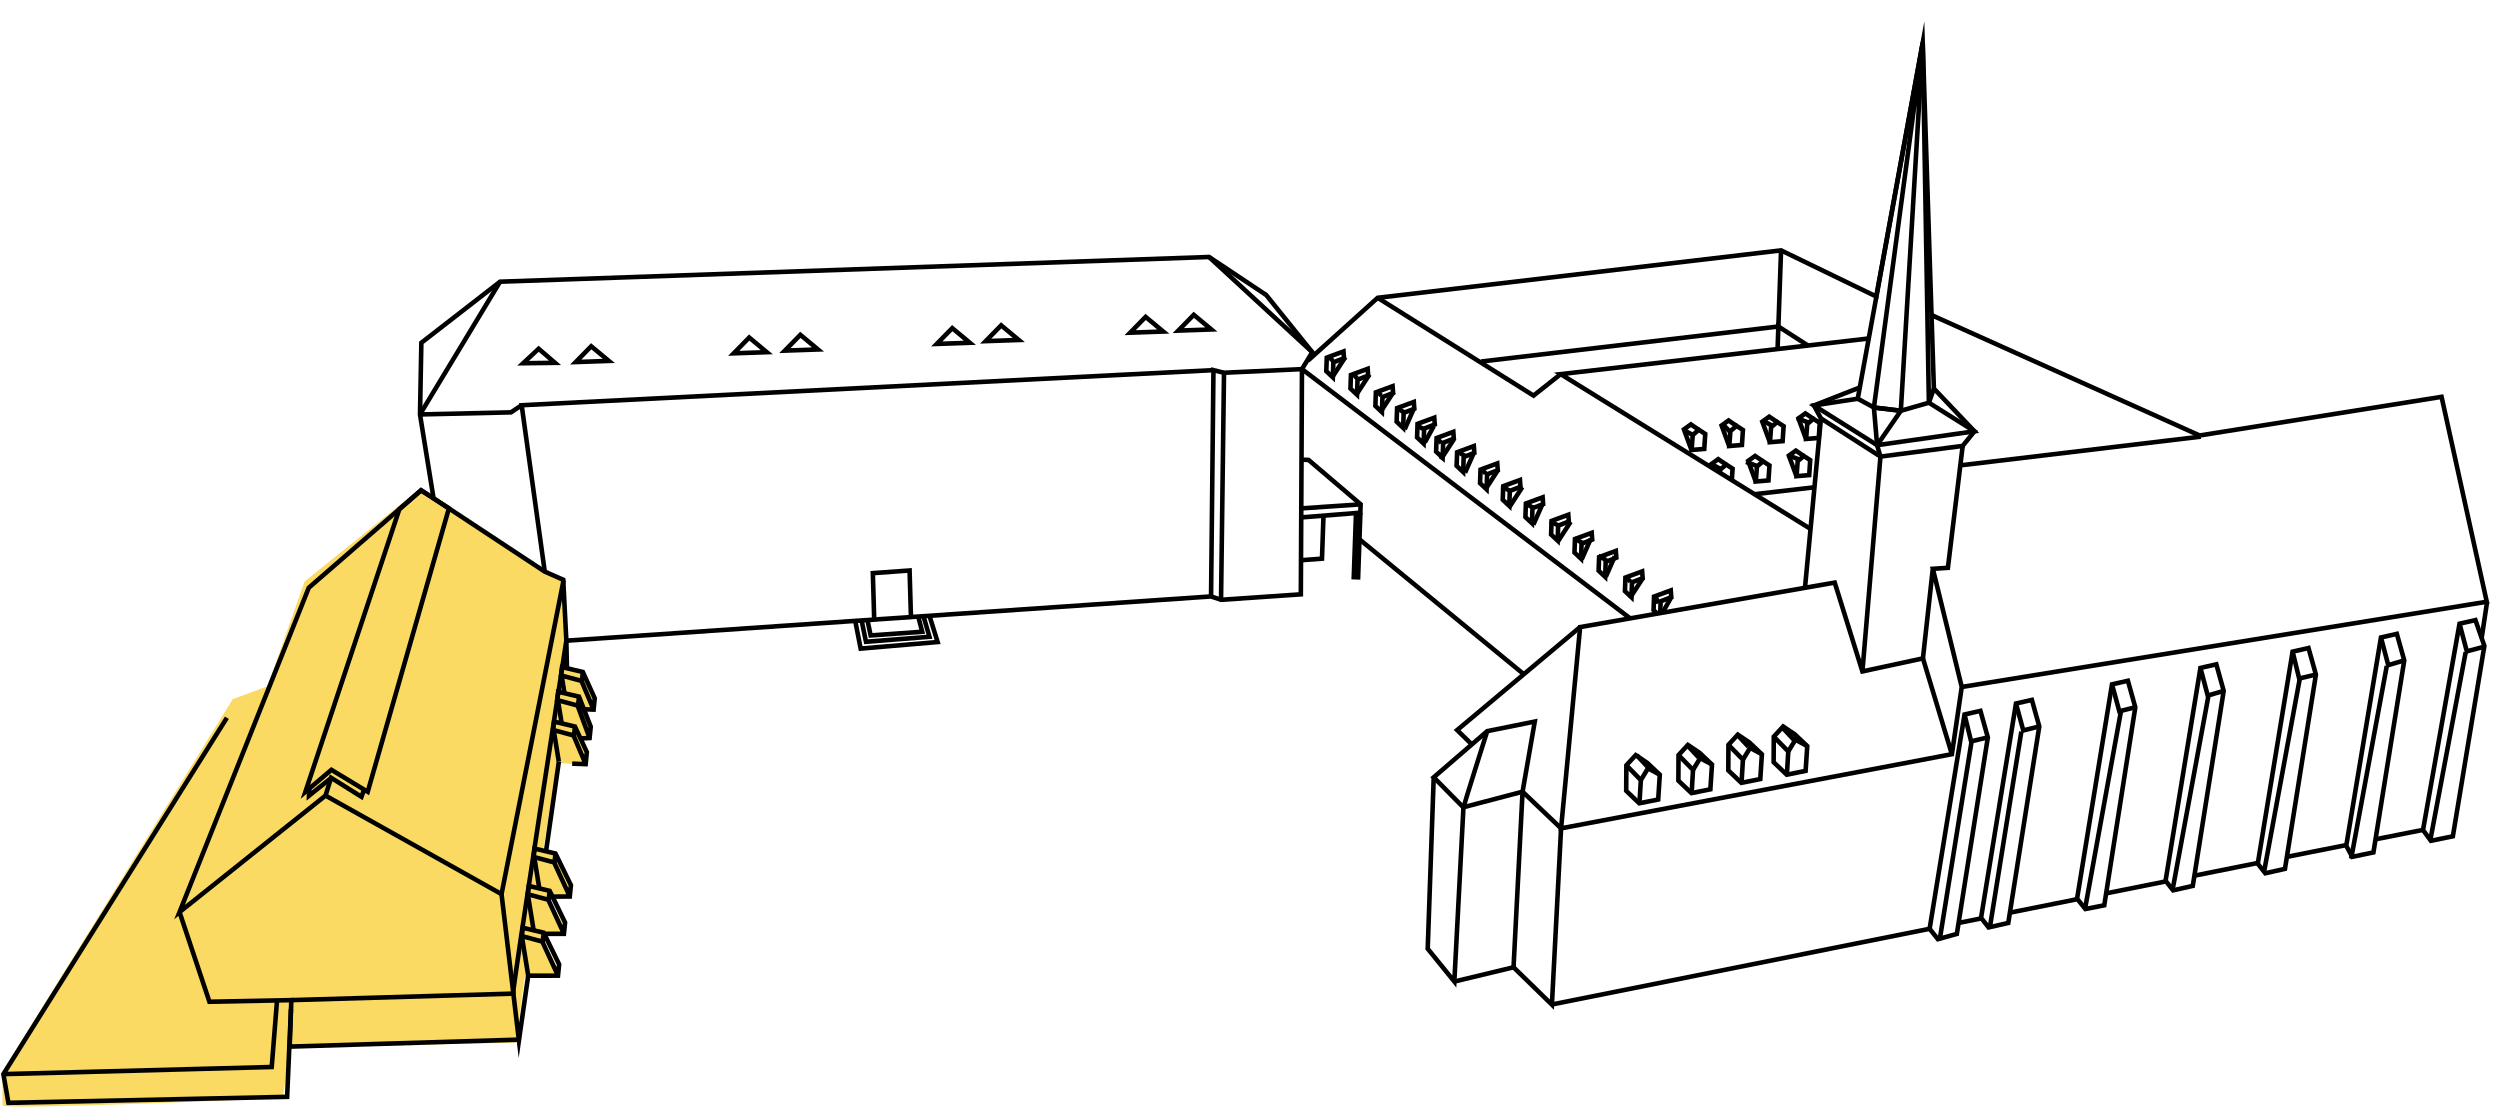 <svg xmlns="http://www.w3.org/2000/svg" width="217.942" height="97.245" viewBox="0 0 217.942 97.245">
  <g id="Groupe_4461" data-name="Groupe 4461" transform="translate(2291.004 -3006.656)">
    <path id="Tracé_977" data-name="Tracé 977" d="M1973.066,4683.741l10.028-8.064,10.707,7.1,1.736.761.338,7.646,1.421.374.965,2.439-.179.962h-.786l.6,1.527-.227,1.006h-.725l.725,1.192-.377,1.046-2.237-.185-1.184,7.612.905.312,1.4,2.815-.31,1.05-1.643-.2,1.4,2.482v.98h-1.946l1.376,2.695-.279.967h-2.529l-.755,5.7-19.676.4-.653,4.414s-24.44,1.086-24.439.648,0-2.939,0-2.939L1966.8,4694l3.033-1.116Z" transform="translate(-4237.513 -1626.397)" fill="#fada62" style="mix-blend-mode: multiply;isolation: isolate"/>
    <g id="Groupe_1746" data-name="Groupe 1746" transform="translate(-3849.572 1888.481)">
      <g id="Groupe_1706" data-name="Groupe 1706" transform="matrix(0.999, 0.035, -0.035, 0.999, 1562.215, 1116.164)">
        <g data-name="Layer 2" transform="translate(34.195 0)">
          <path id="Tracé_863" data-name="Tracé 863" d="M1.538,23.4.1,16.132,0,9.882,6.675,4.319,68.389,0l5.1,3.141,4.188,4.843L76.832,9.49l.589,19.633-6.937.72-.881-.262L13.547,35.405l-.458-5.3-1.636-.655Z" transform="translate(0 20.844)" fill="none" stroke="#000" stroke-miterlimit="10" stroke-width="0.4"/>
          <line id="Ligne_323" data-name="Ligne 323" x2="9.293" y2="7.984" transform="translate(68.389 20.844)" fill="none" stroke="#000" stroke-miterlimit="10" stroke-width="0.4"/>
          <line id="Ligne_324" data-name="Ligne 324" y1="11.813" x2="6.577" transform="translate(0.098 25.163)" fill="none" stroke="#000" stroke-miterlimit="10" stroke-width="0.4"/>
          <path id="Tracé_864" data-name="Tracé 864" d="M0,1.309,1.309,0,2.777,1.178Z" transform="translate(8.933 30.89)" fill="none" stroke="#000" stroke-miterlimit="10" stroke-width="0.4"/>
          <path id="Tracé_865" data-name="Tracé 865" d="M0,1.423l2.88-.2L1.3,0Z" transform="translate(13.514 30.513)" fill="none" stroke="#000" stroke-miterlimit="10" stroke-width="0.4"/>
          <path id="Tracé_866" data-name="Tracé 866" d="M0,1.423l2.88-.2L1.3,0Z" transform="translate(27.258 29.27)" fill="none" stroke="#000" stroke-miterlimit="10" stroke-width="0.4"/>
          <path id="Tracé_867" data-name="Tracé 867" d="M0,1.423l2.88-.2L1.3,0Z" transform="translate(31.708 28.877)" fill="none" stroke="#000" stroke-miterlimit="10" stroke-width="0.4"/>
          <path id="Tracé_868" data-name="Tracé 868" d="M0,1.423l2.88-.2L1.3,0Z" transform="translate(44.927 27.83)" fill="none" stroke="#000" stroke-miterlimit="10" stroke-width="0.4"/>
          <path id="Tracé_869" data-name="Tracé 869" d="M0,1.423l2.88-.2L1.3,0Z" transform="translate(49.181 27.438)" fill="none" stroke="#000" stroke-miterlimit="10" stroke-width="0.4"/>
          <path id="Tracé_870" data-name="Tracé 870" d="M0,1.423l2.88-.2L1.3,0Z" transform="translate(61.747 26.26)" fill="none" stroke="#000" stroke-miterlimit="10" stroke-width="0.4"/>
          <path id="Tracé_871" data-name="Tracé 871" d="M0,1.423l2.88-.2L1.3,0Z" transform="translate(65.935 25.932)" fill="none" stroke="#000" stroke-miterlimit="10" stroke-width="0.4"/>
          <path id="Tracé_872" data-name="Tracé 872" d="M.481,19.731,0,0,.927.2" transform="translate(69.121 30.693)" fill="none" stroke="#000" stroke-miterlimit="10" stroke-width="0.4"/>
          <path id="Tracé_873" data-name="Tracé 873" d="M60.188,0,0,5.17,2.52,19.6" transform="translate(8.933 30.693)" fill="none" stroke="#000" stroke-miterlimit="10" stroke-width="0.4"/>
          <path id="Tracé_874" data-name="Tracé 874" d="M0,1.113,7.919.654,8.835,0" transform="translate(0.098 35.864)" fill="none" stroke="#000" stroke-miterlimit="10" stroke-width="0.4"/>
          <path id="Tracé_875" data-name="Tracé 875" d="M0,0" transform="translate(10.462 49.689)" fill="none" stroke="#000" stroke-miterlimit="10" stroke-width="0.4"/>
          <path id="Tracé_876" data-name="Tracé 876" d="M.128,5.029l5.1-.589V3.708L.553,0H0" transform="translate(77.129 38.229)" fill="none" stroke="#000" stroke-miterlimit="10" stroke-width="0.4"/>
          <line id="Ligne_325" data-name="Ligne 325" y1="0.536" x2="5.17" transform="translate(77.192 41.938)" fill="none" stroke="#000" stroke-miterlimit="10" stroke-width="0.4"/>
          <path id="Tracé_877" data-name="Tracé 877" d="M.38,0V5.639H0V.1" transform="translate(81.982 42.67)" fill="none" stroke="#000" stroke-miterlimit="10" stroke-width="0.4"/>
          <path id="Tracé_878" data-name="Tracé 878" d="M1.782,0V3.795L0,3.992" transform="translate(77.373 42.997)" fill="none" stroke="#000" stroke-miterlimit="10" stroke-width="0.4"/>
          <path id="Tracé_879" data-name="Tracé 879" d="M0,0,23.756,9.686,44.73,5.579,49.295,23.3,3.8,32.33" transform="translate(131.51 23.691)" fill="none" stroke="#000" stroke-miterlimit="10" stroke-width="0.4"/>
          <line id="Ligne_326" data-name="Ligne 326" x1="2.814" y1="8.259" transform="translate(131.838 53.651)" fill="none" stroke="#000" stroke-miterlimit="10" stroke-width="0.4"/>
          <path id="Tracé_880" data-name="Tracé 880" d="M0,47.859l.876-14.81L.221,31.937l3.8-.72L8.6,0" transform="translate(121.341 0)" fill="none" stroke="#000" stroke-miterlimit="10" stroke-width="0.4"/>
          <path id="Tracé_881" data-name="Tracé 881" d="M0,29.581l5.89-5.694L40.9,18.521l8.442,3.73L52.617,0l2.029,30.1,3.665,3.6-8.442,1.505L44.24,31.937l3.927-1.7" transform="translate(77.322 0)" fill="none" stroke="#000" stroke-miterlimit="10" stroke-width="0.4"/>
          <path id="Tracé_882" data-name="Tracé 882" d="M0,23.036.916,4.254.589,3.272,2.553.2.2,0" transform="translate(126.602 31.937)" fill="none" stroke="#000" stroke-miterlimit="10" stroke-width="0.4"/>
          <path id="Tracé_883" data-name="Tracé 883" d="M10.406,0,0,9.359l1.431,1.3" transform="translate(91.458 51.963)" fill="none" stroke="#000" stroke-miterlimit="10" stroke-width="0.4"/>
          <path id="Tracé_884" data-name="Tracé 884" d="M7.788,6.152,8.639,0,4.522.982,0,5.17,2.668,7.69l5.12-1.538,3.469,3.076-.262,15.395-3.457-3.14" transform="translate(89.561 60.34)" fill="none" stroke="#000" stroke-miterlimit="10" stroke-width="0.4"/>
          <path id="Tracé_885" data-name="Tracé 885" d="M25.785,0l0,6.643L0,10.6" transform="translate(92.44 18.521)" fill="none" stroke="#000" stroke-miterlimit="10" stroke-width="0.4"/>
          <path id="Tracé_886" data-name="Tracé 886" d="M2.685,1.6,0,0V1.989" transform="translate(118.223 25.163)" fill="none" stroke="#000" stroke-miterlimit="10" stroke-width="0.4"/>
          <path id="Tracé_887" data-name="Tracé 887" d="M36.135,20.713,6.783,0,0,.556l.435,19.8" transform="translate(70.048 30.333)" fill="none" stroke="#000" stroke-miterlimit="10" stroke-width="0.4"/>
          <path id="Tracé_888" data-name="Tracé 888" d="M22.177,16.737,0,4.049,26.738,0" transform="translate(99.396 25.932)" fill="none" stroke="#000" stroke-miterlimit="10" stroke-width="0.4"/>
          <line id="Ligne_327" data-name="Ligne 327" x1="14.736" y1="11.256" transform="translate(82.362 44.993)" fill="none" stroke="#000" stroke-miterlimit="10" stroke-width="0.4"/>
          <path id="Tracé_889" data-name="Tracé 889" d="M6.61,0,6.217,1.244,3.8,2.029l-2.356-.2L0,1.113" transform="translate(125.359 30.104)" fill="none" stroke="#000" stroke-miterlimit="10" stroke-width="0.4"/>
          <path id="Tracé_890" data-name="Tracé 890" d="M2.356,32.133,3.141,0,0,31.937l.393,3.272" transform="translate(126.798 0)" fill="none" stroke="#000" stroke-miterlimit="10" stroke-width="0.4"/>
          <path id="Tracé_891" data-name="Tracé 891" d="M0,4.189V19.146l2.421,2.778L2.683,6.741C2.683,6.61,4.522,0,4.522,0" transform="translate(89.561 61.321)" fill="none" stroke="#000" stroke-miterlimit="10" stroke-width="0.4"/>
          <path id="Tracé_892" data-name="Tracé 892" d="M0,16.754l5.116-1.423L5.367,0" transform="translate(91.982 66.491)" fill="none" stroke="#000" stroke-miterlimit="10" stroke-width="0.4"/>
          <line id="Ligne_328" data-name="Ligne 328" y1="3.165" x2="0.362" transform="translate(180.471 47.009)" fill="none" stroke="#000" stroke-miterlimit="10" stroke-width="0.4"/>
          <line id="Ligne_329" data-name="Ligne 329" y1="0.961" x2="4.098" transform="translate(171.846 67.07)" fill="none" stroke="#000" stroke-miterlimit="10" stroke-width="0.4"/>
          <line id="Ligne_330" data-name="Ligne 330" y1="1.21" x2="5.158" transform="translate(164.133 68.631)" fill="none" stroke="#000" stroke-miterlimit="10" stroke-width="0.4"/>
          <line id="Ligne_331" data-name="Ligne 331" y1="1.298" x2="5.473" transform="translate(156.161 70.46)" fill="none" stroke="#000" stroke-miterlimit="10" stroke-width="0.4"/>
          <line id="Ligne_332" data-name="Ligne 332" y1="1.223" x2="5.156" transform="translate(148.522 72.347)" fill="none" stroke="#000" stroke-miterlimit="10" stroke-width="0.4"/>
          <line id="Ligne_333" data-name="Ligne 333" y1="1.381" x2="5.824" transform="translate(140.194 74.164)" fill="none" stroke="#000" stroke-miterlimit="10" stroke-width="0.4"/>
          <line id="Ligne_334" data-name="Ligne 334" y1="0.464" x2="1.957" transform="translate(135.751 76.135)" fill="none" stroke="#000" stroke-miterlimit="10" stroke-width="0.4"/>
          <line id="Ligne_335" data-name="Ligne 335" y1="7.753" x2="32.689" transform="translate(100.555 77.194)" fill="none" stroke="#000" stroke-miterlimit="10" stroke-width="0.4"/>
          <path id="Tracé_893" data-name="Tracé 893" d="M16.183,6.094l-2.3,1.955L0,0" transform="translate(83.212 23.887)" fill="none" stroke="#000" stroke-miterlimit="10" stroke-width="0.4"/>
          <path id="Tracé_894" data-name="Tracé 894" d="M7.722,0,9.358,31.348,13.416,33.7l-.982,1.309L5.3,36.191,0,33.049" transform="translate(122.217 0)" fill="none" stroke="#000" stroke-miterlimit="10" stroke-width="0.4"/>
          <line id="Ligne_336" data-name="Ligne 336" y1="3.237" x2="20.86" transform="translate(134.523 33.471)" fill="none" stroke="#000" stroke-miterlimit="10" stroke-width="0.4"/>
          <path id="Tracé_895" data-name="Tracé 895" d="M33.835,0l-.916,10.667-1.309.131,2.88,10.209-.654,5.89L0,34.555l1.047-17.6L23.1,12.3l2.683,7.657,5.236-1.322.589-7.841" transform="translate(100.817 35.013)" fill="none" stroke="#000" stroke-miterlimit="10" stroke-width="0.4"/>
          <line id="Ligne_337" data-name="Ligne 337" x1="5.207" y2="0.789" transform="translate(116.654 39.067)" fill="none" stroke="#000" stroke-miterlimit="10" stroke-width="0.4"/>
          <path id="Tracé_896" data-name="Tracé 896" d="M3.456,4.055,3.195,0,0,.346.262,4.387" transform="translate(40.053 49.081)" fill="none" stroke="#000" stroke-miterlimit="10" stroke-width="0.4"/>
          <path id="Tracé_897" data-name="Tracé 897" d="M4.414,0l.391,1.314-4.482.48L0,.472" transform="translate(39.73 53.07)" fill="none" stroke="#000" stroke-miterlimit="10" stroke-width="0.4"/>
          <path id="Tracé_898" data-name="Tracé 898" d="M0,.539.451,2.4l5.518-.63L5.387,0" transform="translate(39.214 53.029)" fill="none" stroke="#000" stroke-miterlimit="10" stroke-width="0.4"/>
          <path id="Tracé_899" data-name="Tracé 899" d="M0,.677l.56,2.4,6.686-.806L6.453,0" transform="translate(38.663 52.962)" fill="none" stroke="#000" stroke-miterlimit="10" stroke-width="0.4"/>
          <path id="Tracé_900" data-name="Tracé 900" d="M2.389.363,0,19.145l.753.882,1.636-.514L4.49,2.291,3.763,0Z" transform="translate(133.245 58.049)" fill="none" stroke="#000" stroke-miterlimit="10" stroke-width="0.4"/>
          <path id="Tracé_901" data-name="Tracé 901" d="M0,0,.654,2.32,2.1,1.927" transform="translate(135.633 58.412)" fill="none" stroke="#000" stroke-miterlimit="10" stroke-width="0.4"/>
          <line id="Ligne_338" data-name="Ligne 338" x1="2.158" y2="17.264" transform="translate(134.164 60.805)" fill="none" stroke="#000" stroke-miterlimit="10" stroke-width="0.4"/>
          <path id="Tracé_902" data-name="Tracé 902" d="M2.389.363,0,19.145l.687.816,1.7-.449L4.49,2.291,3.763,0Z" transform="translate(137.695 56.936)" fill="none" stroke="#000" stroke-miterlimit="10" stroke-width="0.4"/>
          <path id="Tracé_903" data-name="Tracé 903" d="M0,0,.72,2.32,2.1,1.927" transform="translate(140.083 57.3)" fill="none" stroke="#000" stroke-miterlimit="10" stroke-width="0.4"/>
          <line id="Ligne_339" data-name="Ligne 339" x1="2.158" y2="17.264" transform="translate(138.48 59.726)" fill="none" stroke="#000" stroke-miterlimit="10" stroke-width="0.4"/>
          <path id="Tracé_904" data-name="Tracé 904" d="M2.389.363,0,19.145l.753.881,1.636-.383L4.49,2.291,3.763,0Z" transform="translate(146.006 54.973)" fill="none" stroke="#000" stroke-miterlimit="10" stroke-width="0.4"/>
          <path id="Tracé_905" data-name="Tracé 905" d="M0,0,.72,2.32,2.1,1.927" transform="translate(148.395 55.336)" fill="none" stroke="#000" stroke-miterlimit="10" stroke-width="0.4"/>
          <line id="Ligne_340" data-name="Ligne 340" x1="2.518" y2="17.264" transform="translate(146.752 57.568)" fill="none" stroke="#000" stroke-miterlimit="10" stroke-width="0.4"/>
          <path id="Tracé_906" data-name="Tracé 906" d="M2.389.363,0,19.014l.687.816,1.7-.448,2.1-17.09L3.763,0Z" transform="translate(153.663 53.272)" fill="none" stroke="#000" stroke-miterlimit="10" stroke-width="0.4"/>
          <path id="Tracé_907" data-name="Tracé 907" d="M0,0,.72,2.385,2.1,1.927" transform="translate(156.052 53.635)" fill="none" stroke="#000" stroke-miterlimit="10" stroke-width="0.4"/>
          <line id="Ligne_341" data-name="Ligne 341" x1="2.518" y2="16.904" transform="translate(154.305 56.129)" fill="none" stroke="#000" stroke-miterlimit="10" stroke-width="0.4"/>
          <path id="Tracé_908" data-name="Tracé 908" d="M2.389.363,0,18.948l.687.816,1.7-.448L4.49,2.291,3.763,0Z" transform="translate(161.647 51.57)" fill="none" stroke="#000" stroke-miterlimit="10" stroke-width="0.4"/>
          <path id="Tracé_909" data-name="Tracé 909" d="M0,0,.654,2.32,2.1,1.927" transform="translate(164.036 51.933)" fill="none" stroke="#000" stroke-miterlimit="10" stroke-width="0.4"/>
          <line id="Ligne_342" data-name="Ligne 342" x1="2.518" y2="16.904" transform="translate(162.217 54.331)" fill="none" stroke="#000" stroke-miterlimit="10" stroke-width="0.4"/>
          <path id="Tracé_910" data-name="Tracé 910" d="M2.389.363,0,18.621l.556.947,1.832-.448L4.49,2.291,3.763,0Z" transform="translate(169.304 50.065)" fill="none" stroke="#000" stroke-miterlimit="10" stroke-width="0.4"/>
          <path id="Tracé_911" data-name="Tracé 911" d="M0,0,.72,2.386,2.1,1.927" transform="translate(171.693 50.428)" fill="none" stroke="#000" stroke-miterlimit="10" stroke-width="0.4"/>
          <line id="Ligne_343" data-name="Ligne 343" x1="2.518" y2="16.904" transform="translate(169.77 52.892)" fill="none" stroke="#000" stroke-miterlimit="10" stroke-width="0.4"/>
          <path id="Tracé_912" data-name="Tracé 912" d="M2.552.363,0,18.455l.72.916,1.9-.458L4.785,2.225,3.927,0Z" transform="translate(175.947 48.625)" fill="none" stroke="#000" stroke-miterlimit="10" stroke-width="0.4"/>
          <path id="Tracé_913" data-name="Tracé 913" d="M0,0,.72,2.386l1.505-.458" transform="translate(178.499 48.988)" fill="none" stroke="#000" stroke-miterlimit="10" stroke-width="0.4"/>
          <line id="Ligne_344" data-name="Ligne 344" x1="2.518" y2="16.544" transform="translate(176.604 51.454)" fill="none" stroke="#000" stroke-miterlimit="10" stroke-width="0.4"/>
          <path id="Tracé_914" data-name="Tracé 914" d="M.647,4.16l2.625-.095.065-.987L1.894.362.065,0,0,.727l1.8.414L3.272,4.064" transform="translate(10.569 81.406)" fill="none" stroke="#000" stroke-miterlimit="10" stroke-width="0.4"/>
          <line id="Ligne_345" data-name="Ligne 345" x2="0.687" y2="3.469" transform="translate(10.569 82.133)" fill="none" stroke="#000" stroke-miterlimit="10" stroke-width="0.4"/>
          <line id="Ligne_346" data-name="Ligne 346" y1="0.757" x2="0.062" transform="translate(12.402 81.834)" fill="none" stroke="#000" stroke-miterlimit="10" stroke-width="0.4"/>
          <path id="Tracé_915" data-name="Tracé 915" d="M1.5,4.129l1.769-.064.065-.987L1.894.363.065,0,0,.727l1.8.414L3.272,4.064" transform="translate(10.962 77.741)" fill="none" stroke="#000" stroke-miterlimit="10" stroke-width="0.4"/>
          <line id="Ligne_347" data-name="Ligne 347" x2="0.626" y2="3.16" transform="translate(10.962 78.468)" fill="none" stroke="#000" stroke-miterlimit="10" stroke-width="0.4"/>
          <line id="Ligne_348" data-name="Ligne 348" x2="0.527" y2="2.663" transform="translate(11.42 75.261)" fill="none" stroke="#000" stroke-miterlimit="10" stroke-width="0.4"/>
          <line id="Ligne_349" data-name="Ligne 349" y1="0.757" x2="0.062" transform="translate(12.794 78.169)" fill="none" stroke="#000" stroke-miterlimit="10" stroke-width="0.4"/>
          <path id="Tracé_916" data-name="Tracé 916" d="M1.767,4.13l1.505-.065.065-.987L1.894.363.065,0,0,.727l1.8.414L3.272,4.064" transform="translate(11.355 74.469)" fill="none" stroke="#000" stroke-miterlimit="10" stroke-width="0.4"/>
          <line id="Ligne_350" data-name="Ligne 350" y1="0.757" x2="0.062" transform="translate(13.187 74.897)" fill="none" stroke="#000" stroke-miterlimit="10" stroke-width="0.4"/>
          <line id="Ligne_351" data-name="Ligne 351" x2="0.527" y2="2.663" transform="translate(12.729 64.135)" fill="none" stroke="#000" stroke-miterlimit="10" stroke-width="0.4"/>
          <line id="Ligne_352" data-name="Ligne 352" x2="0.401" y2="2.022" transform="translate(12.991 61.452)" fill="none" stroke="#000" stroke-miterlimit="10" stroke-width="0.4"/>
          <line id="Ligne_353" data-name="Ligne 353" x2="0.293" y2="1.477" transform="translate(13.252 59.358)" fill="none" stroke="#000" stroke-miterlimit="10" stroke-width="0.4"/>
          <path id="Tracé_917" data-name="Tracé 917" d="M1.767,3.606H2.945L3.01,2.559,1.894.362.065,0,0,.727l1.8.415L2.945,3.606" transform="translate(12.663 63.343)" fill="none" stroke="#000" stroke-miterlimit="10" stroke-width="0.4"/>
          <line id="Ligne_354" data-name="Ligne 354" y1="0.757" x2="0.062" transform="translate(14.496 63.771)" fill="none" stroke="#000" stroke-miterlimit="10" stroke-width="0.4"/>
          <path id="Tracé_918" data-name="Tracé 918" d="M2.16,4l.785-.065.065-.987L1.894.362.065,0,0,.727l1.8.415L2.945,3.933" transform="translate(12.925 60.726)" fill="none" stroke="#000" stroke-miterlimit="10" stroke-width="0.4"/>
          <line id="Ligne_355" data-name="Ligne 355" y1="0.757" x2="0.062" transform="translate(14.758 61.153)" fill="none" stroke="#000" stroke-miterlimit="10" stroke-width="0.4"/>
          <path id="Tracé_919" data-name="Tracé 919" d="M2.094,3.606h.851L3.01,2.62,1.894.362.065,0,0,.727l1.8.414L2.945,3.606" transform="translate(13.187 58.566)" fill="none" stroke="#000" stroke-miterlimit="10" stroke-width="0.4"/>
          <line id="Ligne_356" data-name="Ligne 356" y1="0.757" x2="0.062" transform="translate(15.019 58.994)" fill="none" stroke="#000" stroke-miterlimit="10" stroke-width="0.4"/>
          <path id="Tracé_920" data-name="Tracé 920" d="M1.243,4.188,2.88,3.8l.065-2.16L1.832.654.786,0,0,.916.065,3.141Z" transform="translate(106.314 62.957)" fill="none" stroke="#000" stroke-miterlimit="10" stroke-width="0.4"/>
          <path id="Tracé_921" data-name="Tracé 921" d="M1.259,3.245l.05-2L0,0" transform="translate(106.314 63.874)" fill="none" stroke="#000" stroke-miterlimit="10" stroke-width="0.4"/>
          <path id="Tracé_922" data-name="Tracé 922" d="M0,1.047.589,0,1.636.524" transform="translate(107.623 64.07)" fill="none" stroke="#000" stroke-miterlimit="10" stroke-width="0.4"/>
          <line id="Ligne_357" data-name="Ligne 357" x1="1.079" y1="1.079" transform="translate(107.189 62.963)" fill="none" stroke="#000" stroke-miterlimit="10" stroke-width="0.4"/>
          <path id="Tracé_923" data-name="Tracé 923" d="M1.244,4.188,2.88,3.8l.066-2.16L1.833.655.786,0,0,.916.066,3.141Z" transform="translate(110.83 61.91)" fill="none" stroke="#000" stroke-miterlimit="10" stroke-width="0.4"/>
          <path id="Tracé_924" data-name="Tracé 924" d="M1.259,3.246l.05-2L0,0" transform="translate(110.83 62.827)" fill="none" stroke="#000" stroke-miterlimit="10" stroke-width="0.4"/>
          <path id="Tracé_925" data-name="Tracé 925" d="M0,1.047.589,0,1.636.524" transform="translate(112.139 63.023)" fill="none" stroke="#000" stroke-miterlimit="10" stroke-width="0.4"/>
          <line id="Ligne_358" data-name="Ligne 358" x1="1.079" y1="1.079" transform="translate(111.505 61.884)" fill="none" stroke="#000" stroke-miterlimit="10" stroke-width="0.4"/>
          <path id="Tracé_926" data-name="Tracé 926" d="M1.243,4.189,2.88,3.8l.065-2.16L1.833.654.785,0,0,.916.066,3.141Z" transform="translate(115.149 60.863)" fill="none" stroke="#000" stroke-miterlimit="10" stroke-width="0.4"/>
          <path id="Tracé_927" data-name="Tracé 927" d="M1.259,3.245l.05-2L0,0" transform="translate(115.149 61.779)" fill="none" stroke="#000" stroke-miterlimit="10" stroke-width="0.4"/>
          <path id="Tracé_928" data-name="Tracé 928" d="M0,1.047.589,0,1.636.524" transform="translate(116.458 61.976)" fill="none" stroke="#000" stroke-miterlimit="10" stroke-width="0.4"/>
          <line id="Ligne_359" data-name="Ligne 359" x1="1.079" y1="1.079" transform="translate(115.821 60.805)" fill="none" stroke="#000" stroke-miterlimit="10" stroke-width="0.4"/>
          <path id="Tracé_929" data-name="Tracé 929" d="M1.244,4.189,2.88,3.8l.066-2.16L1.833.654.785,0,0,.916.066,3.141Z" transform="translate(119.076 60.012)" fill="none" stroke="#000" stroke-miterlimit="10" stroke-width="0.4"/>
          <path id="Tracé_930" data-name="Tracé 930" d="M1.259,3.246l.05-2L0,0" transform="translate(119.076 60.929)" fill="none" stroke="#000" stroke-miterlimit="10" stroke-width="0.4"/>
          <path id="Tracé_931" data-name="Tracé 931" d="M0,1.047.589,0,1.636.524" transform="translate(120.385 61.125)" fill="none" stroke="#000" stroke-miterlimit="10" stroke-width="0.4"/>
          <line id="Ligne_360" data-name="Ligne 360" x1="1.079" y1="1.079" transform="translate(119.777 60.086)" fill="none" stroke="#000" stroke-miterlimit="10" stroke-width="0.4"/>
        </g>
        <g data-name="Layer 5" transform="translate(0 28.665)">
          <path id="Tracé_932" data-name="Tracé 932" d="M20.877.654,19.764,0,10.275,8.835,0,37.5,12.369,26.9l15.641,8.05L32.46,7.4" transform="translate(14.856 14.921)" fill="none" stroke="#000" stroke-miterlimit="10" stroke-width="0.4"/>
          <path id="Tracé_933" data-name="Tracé 933" d="M23.009,2.4,22.873,0s-3.617,30.335-3.567,30.923L0,32.166" transform="translate(24.869 27.585)" fill="none" stroke="#000" stroke-miterlimit="10" stroke-width="0.4"/>
          <line id="Ligne_361" data-name="Ligne 361" y1="7.866" x2="0.847" transform="translate(46.613 38.134)" fill="none" stroke="#000" stroke-miterlimit="10" stroke-width="0.4"/>
          <path id="Tracé_934" data-name="Tracé 934" d="M0,0,1.963,12.7l.61-5.661" transform="translate(42.866 49.869)" fill="none" stroke="#000" stroke-miterlimit="10" stroke-width="0.4"/>
          <path id="Tracé_935" data-name="Tracé 935" d="M5.432,26.439,11.645,1.491,9.162,0,7.33,1.706,0,26.636l2.2-2Z" transform="translate(25.458 14.921)" fill="none" stroke="#000" stroke-miterlimit="10" stroke-width="0.4"/>
          <path id="Tracé_936" data-name="Tracé 936" d="M3.338.926l-.2.641L.431,0,0,1.568" transform="translate(27.225 40.251)" fill="none" stroke="#000" stroke-miterlimit="10" stroke-width="0.4"/>
          <path id="Tracé_937" data-name="Tracé 937" d="M1.9,0,0,1.636V1.047" transform="translate(25.785 40.248)" fill="none" stroke="#000" stroke-miterlimit="10" stroke-width="0.4"/>
          <path id="Tracé_938" data-name="Tracé 938" d="M29.973,10.078l-19.96,1.309V7.33L2.88,7.722,0,0" transform="translate(14.856 52.421)" fill="none" stroke="#000" stroke-miterlimit="10" stroke-width="0.4"/>
          <path id="Tracé_939" data-name="Tracé 939" d="M18.39,0,0,31.74l.524,2.487L24.8,32.853l.065-7.657" transform="translate(0 35.34)" fill="none" stroke="#000" stroke-miterlimit="10" stroke-width="0.4"/>
          <path id="Tracé_940" data-name="Tracé 940" d="M0,7.264l23.364-1.44L23.625,0" transform="translate(0 59.816)" fill="none" stroke="#000" stroke-miterlimit="10" stroke-width="0.4"/>
          <path id="Tracé_941" data-name="Tracé 941" d="M0,0" transform="translate(67.146 29.057)" fill="none" stroke="#000" stroke-miterlimit="10" stroke-width="0.4"/>
          <path id="Tracé_942" data-name="Tracé 942" d="M0,0" transform="translate(63.546 63.35)" fill="none" stroke="#000" stroke-miterlimit="10" stroke-width="0.4"/>
          <line id="Ligne_362" data-name="Ligne 362" x1="0.36" y1="0.36" transform="translate(113.33 0.49)" fill="none" stroke="#000" stroke-miterlimit="10" stroke-width="0.4"/>
          <g id="Groupe_1691" data-name="Groupe 1691" transform="translate(113.153 0)">
            <path id="Tracé_943" data-name="Tracé 943" d="M1.44,0,0,.589V1.773l.589.518V.982L1.505.589Z" fill="none" stroke="#000" stroke-miterlimit="10" stroke-width="0.4"/>
            <line id="Ligne_363" data-name="Ligne 363" y1="1.798" x2="1.079" transform="translate(0.536 0.49)" fill="none" stroke="#000" stroke-miterlimit="10" stroke-width="0.4"/>
          </g>
          <g id="Groupe_1692" data-name="Groupe 1692" transform="translate(115.313 1.44)">
            <path id="Tracé_944" data-name="Tracé 944" d="M1.44,0,0,.589V1.773l.589.518V.982L1.505.589Z" fill="none" stroke="#000" stroke-miterlimit="10" stroke-width="0.4"/>
            <line id="Ligne_364" data-name="Ligne 364" y1="1.798" x2="1.079" transform="translate(0.535 0.489)" fill="none" stroke="#000" stroke-miterlimit="10" stroke-width="0.4"/>
          </g>
          <g id="Groupe_1693" data-name="Groupe 1693" transform="translate(117.538 2.88)">
            <path id="Tracé_945" data-name="Tracé 945" d="M1.44,0,0,.589V1.773l.589.518V.982L1.505.589Z" fill="none" stroke="#000" stroke-miterlimit="10" stroke-width="0.4"/>
            <line id="Ligne_365" data-name="Ligne 365" y1="1.798" x2="1.079" transform="translate(0.468 0.488)" fill="none" stroke="#000" stroke-miterlimit="10" stroke-width="0.4"/>
          </g>
          <g id="Groupe_1694" data-name="Groupe 1694" transform="translate(119.436 4.188)">
            <path id="Tracé_946" data-name="Tracé 946" d="M1.44,0,0,.589V1.773l.589.518V.982L1.505.589Z" fill="none" stroke="#000" stroke-miterlimit="10" stroke-width="0.4"/>
            <line id="Ligne_366" data-name="Ligne 366" y1="1.798" x2="0.719" transform="translate(0.728 0.618)" fill="none" stroke="#000" stroke-miterlimit="10" stroke-width="0.4"/>
          </g>
          <g id="Groupe_1695" data-name="Groupe 1695" transform="translate(121.268 5.497)">
            <path id="Tracé_947" data-name="Tracé 947" d="M1.44,0,0,.589V1.773l.589.518V.982L1.505.589Z" fill="none" stroke="#000" stroke-miterlimit="10" stroke-width="0.4"/>
            <line id="Ligne_367" data-name="Ligne 367" y1="1.439" x2="0.719" transform="translate(0.694 0.747)" fill="none" stroke="#000" stroke-miterlimit="10" stroke-width="0.4"/>
          </g>
          <g id="Groupe_1696" data-name="Groupe 1696" transform="translate(122.97 6.675)">
            <path id="Tracé_948" data-name="Tracé 948" d="M1.44,0,0,.589V1.773l.589.518V.982L1.505.589Z" fill="none" stroke="#000" stroke-miterlimit="10" stroke-width="0.4"/>
            <line id="Ligne_368" data-name="Ligne 368" y1="1.798" x2="1.079" transform="translate(0.431 0.648)" fill="none" stroke="#000" stroke-miterlimit="10" stroke-width="0.4"/>
          </g>
          <g id="Groupe_1697" data-name="Groupe 1697" transform="translate(124.802 7.853)">
            <path id="Tracé_949" data-name="Tracé 949" d="M1.44,0,0,.589V1.773l.589.518V.982L1.505.589Z" fill="none" stroke="#000" stroke-miterlimit="10" stroke-width="0.4"/>
            <line id="Ligne_369" data-name="Ligne 369" y1="1.798" x2="0.719" transform="translate(0.756 0.549)" fill="none" stroke="#000" stroke-miterlimit="10" stroke-width="0.4"/>
          </g>
          <g id="Groupe_1698" data-name="Groupe 1698" transform="translate(126.896 9.293)">
            <path id="Tracé_950" data-name="Tracé 950" d="M1.44,0,0,.589V1.773l.589.518V.982L1.505.589Z" fill="none" stroke="#000" stroke-miterlimit="10" stroke-width="0.4"/>
            <line id="Ligne_370" data-name="Ligne 370" y1="1.798" x2="1.079" transform="translate(0.46 0.548)" fill="none" stroke="#000" stroke-miterlimit="10" stroke-width="0.4"/>
          </g>
          <g id="Groupe_1699" data-name="Groupe 1699" transform="translate(128.925 10.667)">
            <path id="Tracé_951" data-name="Tracé 951" d="M1.44,0,0,.589V1.773l.589.518V.982L1.505.589Z" fill="none" stroke="#000" stroke-miterlimit="10" stroke-width="0.4"/>
            <line id="Ligne_371" data-name="Ligne 371" y1="1.798" x2="1.079" transform="translate(0.59 0.613)" fill="none" stroke="#000" stroke-miterlimit="10" stroke-width="0.4"/>
          </g>
          <g id="Groupe_1700" data-name="Groupe 1700" transform="translate(130.954 12.107)">
            <path id="Tracé_952" data-name="Tracé 952" d="M1.44,0,0,.589V1.773l.589.518V.982L1.505.589Z" fill="none" stroke="#000" stroke-miterlimit="10" stroke-width="0.4"/>
            <line id="Ligne_372" data-name="Ligne 372" y1="1.798" x2="0.719" transform="translate(0.719 0.611)" fill="none" stroke="#000" stroke-miterlimit="10" stroke-width="0.4"/>
          </g>
          <g id="Groupe_1701" data-name="Groupe 1701" transform="translate(133.245 13.547)">
            <path id="Tracé_953" data-name="Tracé 953" d="M1.44,0,0,.589V1.773l.589.518V.982L1.505.589Z" fill="none" stroke="#000" stroke-miterlimit="10" stroke-width="0.4"/>
            <line id="Ligne_373" data-name="Ligne 373" y1="1.798" x2="1.079" transform="translate(0.586 0.61)" fill="none" stroke="#000" stroke-miterlimit="10" stroke-width="0.4"/>
          </g>
          <g id="Groupe_1702" data-name="Groupe 1702" transform="translate(135.339 15.052)">
            <path id="Tracé_954" data-name="Tracé 954" d="M1.44,0,0,.589V1.773l.589.518V.982L1.505.589Z" fill="none" stroke="#000" stroke-miterlimit="10" stroke-width="0.4"/>
            <line id="Ligne_374" data-name="Ligne 374" y1="1.798" x2="0.719" transform="translate(0.65 0.544)" fill="none" stroke="#000" stroke-miterlimit="10" stroke-width="0.4"/>
          </g>
          <g id="Groupe_1703" data-name="Groupe 1703" transform="translate(137.498 16.557)">
            <path id="Tracé_955" data-name="Tracé 955" d="M1.44,0,0,.589V1.773l.589.518V.982L1.505.589Z" fill="none" stroke="#000" stroke-miterlimit="10" stroke-width="0.4"/>
            <line id="Ligne_375" data-name="Ligne 375" y1="1.798" x2="0.719" transform="translate(0.648 0.477)" fill="none" stroke="#000" stroke-miterlimit="10" stroke-width="0.4"/>
          </g>
          <g id="Groupe_1704" data-name="Groupe 1704" transform="translate(139.854 18.259)">
            <path id="Tracé_956" data-name="Tracé 956" d="M1.44,0,0,.589V1.773l.589.518V.982L1.505.589Z" fill="none" stroke="#000" stroke-miterlimit="10" stroke-width="0.4"/>
            <line id="Ligne_376" data-name="Ligne 376" y1="1.798" x2="1.079" transform="translate(0.45 0.574)" fill="none" stroke="#000" stroke-miterlimit="10" stroke-width="0.4"/>
          </g>
          <line id="Ligne_377" data-name="Ligne 377" x2="0.36" y2="0.36" transform="translate(115.488 1.929)" fill="none" stroke="#000" stroke-miterlimit="10" stroke-width="0.4"/>
          <line id="Ligne_378" data-name="Ligne 378" x2="0.36" y2="0.36" transform="translate(117.646 3.367)" fill="none" stroke="#000" stroke-miterlimit="10" stroke-width="0.4"/>
          <line id="Ligne_379" data-name="Ligne 379" x2="0.719" y2="0.36" transform="translate(119.444 4.806)" fill="none" stroke="#000" stroke-miterlimit="10" stroke-width="0.4"/>
          <line id="Ligne_380" data-name="Ligne 380" x2="0.719" y2="0.36" transform="translate(121.242 6.245)" fill="none" stroke="#000" stroke-miterlimit="10" stroke-width="0.4"/>
          <line id="Ligne_381" data-name="Ligne 381" x2="0.36" y2="0.36" transform="translate(123.041 7.324)" fill="none" stroke="#000" stroke-miterlimit="10" stroke-width="0.4"/>
          <line id="Ligne_382" data-name="Ligne 382" x2="0.719" y2="0.36" transform="translate(124.839 8.403)" fill="none" stroke="#000" stroke-miterlimit="10" stroke-width="0.4"/>
          <line id="Ligne_383" data-name="Ligne 383" x2="0.36" y2="0.36" transform="translate(126.997 9.841)" fill="none" stroke="#000" stroke-miterlimit="10" stroke-width="0.4"/>
          <line id="Ligne_384" data-name="Ligne 384" x2="0.719" y2="0.36" transform="translate(128.795 11.28)" fill="none" stroke="#000" stroke-miterlimit="10" stroke-width="0.4"/>
          <line id="Ligne_385" data-name="Ligne 385" x2="0.719" y2="0.36" transform="translate(130.953 12.719)" fill="none" stroke="#000" stroke-miterlimit="10" stroke-width="0.4"/>
          <line id="Ligne_386" data-name="Ligne 386" x2="0.719" y2="0.36" transform="translate(133.111 14.157)" fill="none" stroke="#000" stroke-miterlimit="10" stroke-width="0.4"/>
          <line id="Ligne_387" data-name="Ligne 387" x2="0.719" y2="0.36" transform="translate(135.269 15.596)" fill="none" stroke="#000" stroke-miterlimit="10" stroke-width="0.4"/>
          <line id="Ligne_388" data-name="Ligne 388" x2="0.719" y2="0.36" transform="translate(137.427 17.035)" fill="none" stroke="#000" stroke-miterlimit="10" stroke-width="0.4"/>
          <line id="Ligne_389" data-name="Ligne 389" x2="0.36" y2="0.36" transform="translate(139.945 18.833)" fill="none" stroke="#000" stroke-miterlimit="10" stroke-width="0.4"/>
          <g id="Groupe_1705" data-name="Groupe 1705" transform="translate(142.407 19.83)">
            <path id="Tracé_957" data-name="Tracé 957" d="M.589,2.007V.982L1.505.589,1.44,0,0,.589V1.773l.322.283" fill="none" stroke="#000" stroke-miterlimit="10" stroke-width="0.4"/>
            <line id="Ligne_390" data-name="Ligne 390" y1="1.362" x2="0.706" transform="translate(0.799 0.589)" fill="none" stroke="#000" stroke-miterlimit="10" stroke-width="0.4"/>
          </g>
          <line id="Ligne_391" data-name="Ligne 391" x2="0.36" y2="0.719" transform="translate(142.463 20.272)" fill="none" stroke="#000" stroke-miterlimit="10" stroke-width="0.4"/>
          <path id="Tracé_958" data-name="Tracé 958" d="M0,1.78l1.1-.131L1.141.34.571,0,.054.471Z" transform="translate(150.926 8.298)" fill="none" stroke="#000" stroke-miterlimit="10" stroke-width="0.4"/>
          <line id="Ligne_392" data-name="Ligne 392" x1="1.079" y1="0.36" transform="translate(150.016 8.403)" fill="none" stroke="#000" stroke-miterlimit="10" stroke-width="0.4"/>
          <path id="Tracé_959" data-name="Tracé 959" d="M0,0" transform="translate(150.926 10.078)" fill="none" stroke="#000" stroke-miterlimit="10" stroke-width="0.4"/>
          <path id="Tracé_960" data-name="Tracé 960" d="M.72,2.225,0,.458.589,0,1.3.445" transform="translate(150.195 7.853)" fill="none" stroke="#000" stroke-miterlimit="10" stroke-width="0.4"/>
          <path id="Tracé_961" data-name="Tracé 961" d="M1.067,1.345,1.1.34.527,0,.01.471,0,.731" transform="translate(147.763 8.691)" fill="none" stroke="#000" stroke-miterlimit="10" stroke-width="0.4"/>
          <line id="Ligne_393" data-name="Ligne 393" x1="0.719" y1="0.36" transform="translate(147.138 8.762)" fill="none" stroke="#000" stroke-miterlimit="10" stroke-width="0.4"/>
          <path id="Tracé_962" data-name="Tracé 962" d="M.154.835,0,.458.589,0,1.3.445" transform="translate(146.988 8.246)" fill="none" stroke="#000" stroke-miterlimit="10" stroke-width="0.4"/>
          <path id="Tracé_963" data-name="Tracé 963" d="M0,1.78l1.1-.131L1.141.34.57,0,.054.471Z" transform="translate(154.46 7.709)" fill="none" stroke="#000" stroke-miterlimit="10" stroke-width="0.4"/>
          <line id="Ligne_394" data-name="Ligne 394" x1="1.079" y1="0.36" transform="translate(153.612 7.683)" fill="none" stroke="#000" stroke-miterlimit="10" stroke-width="0.4"/>
          <path id="Tracé_964" data-name="Tracé 964" d="M.72,2.225,0,.458.589,0,1.3.445" transform="translate(153.729 7.264)" fill="none" stroke="#000" stroke-miterlimit="10" stroke-width="0.4"/>
          <path id="Tracé_965" data-name="Tracé 965" d="M0,1.78l1.1-.131L1.141.34.571,0,.054.471Z" transform="translate(152.039 4.83)" fill="none" stroke="#000" stroke-miterlimit="10" stroke-width="0.4"/>
          <line id="Ligne_395" data-name="Ligne 395" x1="0.719" y1="0.36" transform="translate(151.454 4.806)" fill="none" stroke="#000" stroke-miterlimit="10" stroke-width="0.4"/>
          <path id="Tracé_966" data-name="Tracé 966" d="M.72,2.225,0,.458.589,0,1.3.445" transform="translate(151.307 4.385)" fill="none" stroke="#000" stroke-miterlimit="10" stroke-width="0.4"/>
          <path id="Tracé_967" data-name="Tracé 967" d="M0,1.78l1.1-.131L1.141.34.571,0,.054.471Z" transform="translate(155.18 4.437)" fill="none" stroke="#000" stroke-miterlimit="10" stroke-width="0.4"/>
          <line id="Ligne_396" data-name="Ligne 396" x1="1.079" y1="0.36" transform="translate(154.331 4.446)" fill="none" stroke="#000" stroke-miterlimit="10" stroke-width="0.4"/>
          <path id="Tracé_968" data-name="Tracé 968" d="M.72,2.225,0,.458.589,0,1.3.445" transform="translate(154.449 3.992)" fill="none" stroke="#000" stroke-miterlimit="10" stroke-width="0.4"/>
          <path id="Tracé_969" data-name="Tracé 969" d="M0,1.78l1.1-.131L1.141.34.57,0,.053.471Z" transform="translate(148.505 5.288)" fill="none" stroke="#000" stroke-miterlimit="10" stroke-width="0.4"/>
          <line id="Ligne_397" data-name="Ligne 397" x1="0.719" y1="0.719" transform="translate(147.858 5.166)" fill="none" stroke="#000" stroke-miterlimit="10" stroke-width="0.4"/>
          <path id="Tracé_970" data-name="Tracé 970" d="M.72,2.225,0,.458.589,0,1.3.445" transform="translate(147.773 4.843)" fill="none" stroke="#000" stroke-miterlimit="10" stroke-width="0.4"/>
          <path id="Tracé_971" data-name="Tracé 971" d="M0,1.78l1.1-.131L1.141.34.57,0,.054.471Z" transform="translate(145.233 5.746)" fill="none" stroke="#000" stroke-miterlimit="10" stroke-width="0.4"/>
          <line id="Ligne_398" data-name="Ligne 398" x1="0.719" y1="0.36" transform="translate(144.621 5.885)" fill="none" stroke="#000" stroke-miterlimit="10" stroke-width="0.4"/>
          <path id="Tracé_972" data-name="Tracé 972" d="M.72,2.225,0,.458.589,0,1.3.445" transform="translate(144.501 5.301)" fill="none" stroke="#000" stroke-miterlimit="10" stroke-width="0.4"/>
        </g>
      </g>
    </g>
  </g>
</svg>
